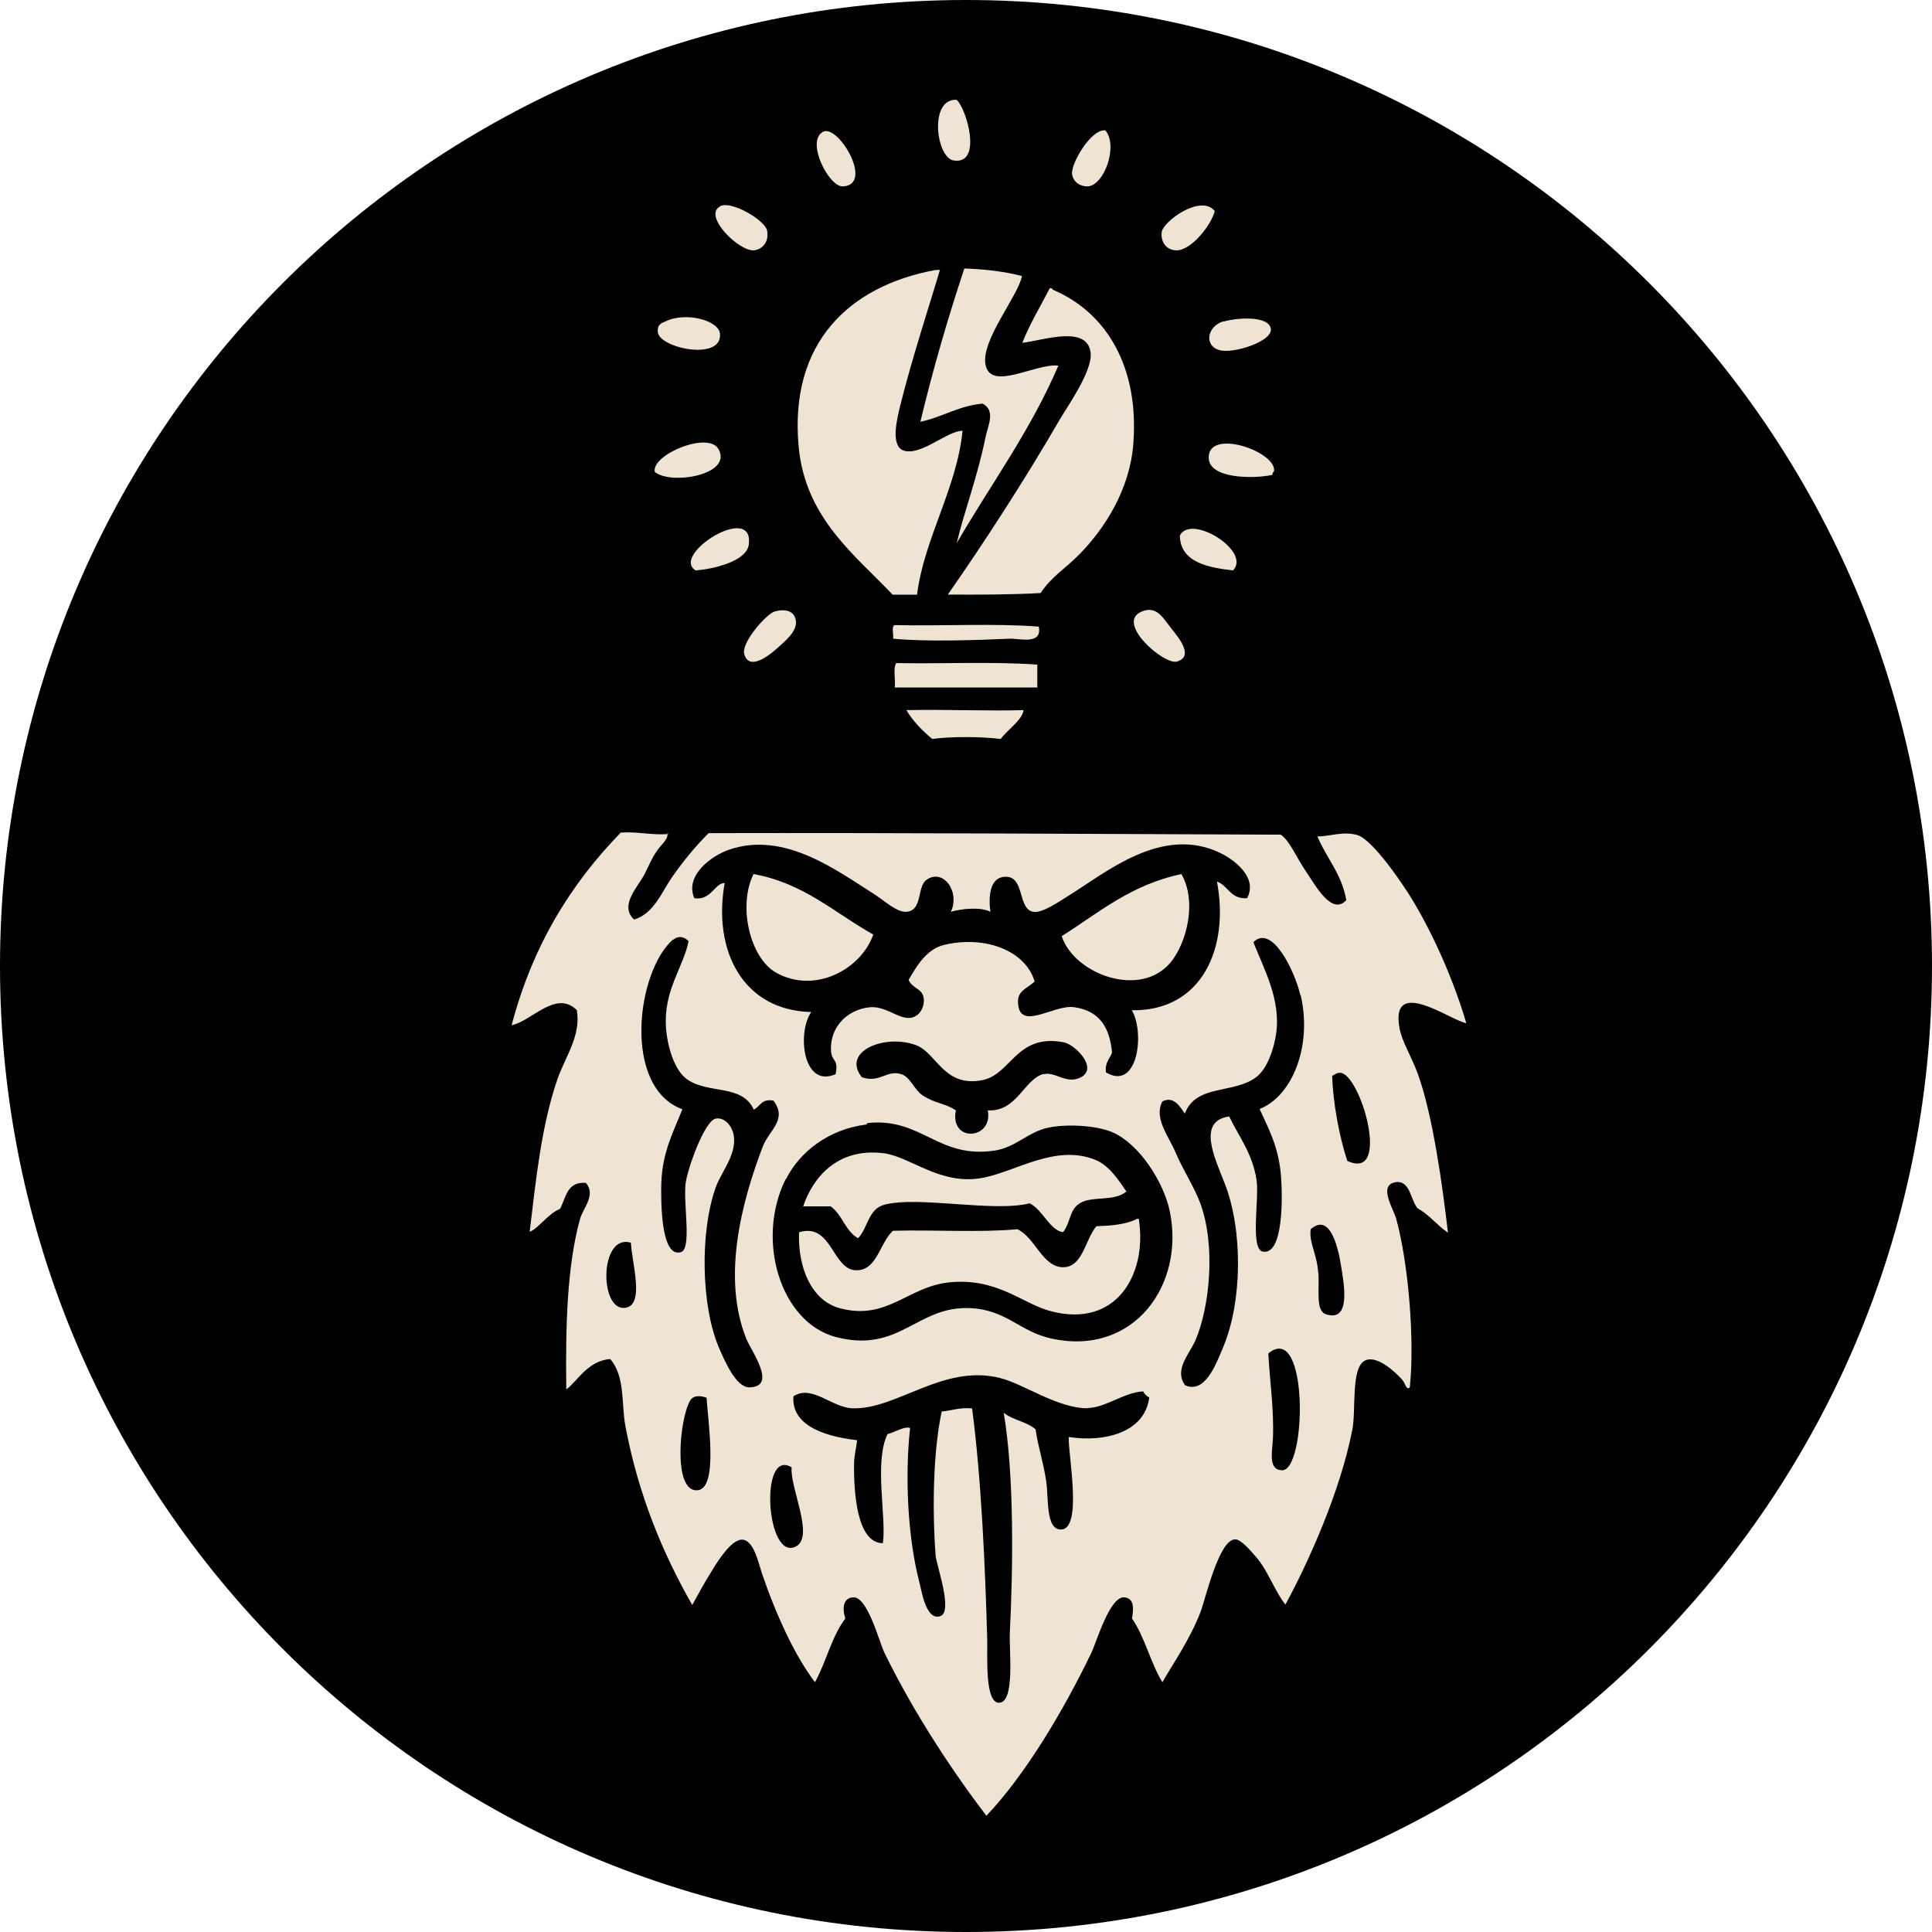 <?xml version="1.0" encoding="UTF-8"?>
<svg xmlns="http://www.w3.org/2000/svg" id="a" viewBox="0 0 139.3 139.3">
  <path d="M69.65,139.3c38.47,0,69.65-31.18,69.65-69.65S108.11,0,69.65,0,0,31.18,0,69.65s31.18,69.65,69.65,69.65Z"></path>
  <path d="M68.98,7.2c.73.67,1.87,4.7-.22,4.37-1.28-.2-1.79-4.51.22-4.37Z" fill="#efe4d3" fill-rule="evenodd"></path>
  <path d="M59.35,9.5c1.09-.56,3.7,3.83,1.42,3.94-1,.05-2.71-3.27-1.42-3.94Z" fill="#efe4d3" fill-rule="evenodd"></path>
  <path d="M79.7,9.4c.95,1.14-.11,4.03-1.31,4.04-.5,0-1-.3-1.09-.87-.12-.73,1.37-3.31,2.41-3.17h-.02Z" fill="#efe4d3" fill-rule="evenodd"></path>
  <path d="M51.92,14.87c.79-.44,3.25,1.01,3.39,1.76.17.93-.48,1.4-.98,1.42-1.06.06-3.67-2.49-2.41-3.17Z" fill="#efe4d3" fill-rule="evenodd"></path>
  <path d="M87.59,15.2c-.22.96-1.65,2.83-2.74,2.85-.79,0-1.17-.64-1.09-1.31.08-.76,2.82-2.78,3.83-1.52v-.02Z" fill="#efe4d3" fill-rule="evenodd"></path>
  <path d="M73.68,19.9c-.22,1.37-2.92,4.57-2.63,6.35.34,2.02,3.56-.06,5.26.11-2.01,4.7-4.87,8.56-7.33,12.8.51-2.18,1.51-4.81,2.08-7.65.16-.79.76-1.91-.22-2.41-1.76.17-2.89.98-4.48,1.31.92-3.83,1.99-7.5,3.17-11.05,1.52.05,2.92.22,4.15.54h-.02Z" fill="#efe4d3" fill-rule="evenodd"></path>
  <path d="M67.55,19.46h.22c-.79,2.68-1.98,6.25-2.85,9.74-.26,1.04-.72,2.94.22,3.28,1.21.44,3.17-1.43,4.26-1.42-.4,4.12-2.78,7.79-3.28,11.82h-1.76c-2.66-2.83-6.32-5.51-6.78-10.72-.67-7.41,3.61-11.53,9.85-12.69h.11l.02-.02Z" fill="#efe4d3" fill-rule="evenodd"></path>
  <path d="M75.01,42.76c-2.15.12-4.4.12-6.67.11,2.54-3.64,5.52-8.21,8.11-12.69.47-.81,2.3-3.38,2.19-4.7-.19-2.1-3.44-.93-4.93-.76.56-1.42,1.31-2.63,1.98-3.94.12-.02.2.03.22.11,3.84,1.62,6.25,5.55,5.8,11.15-.26,3.27-2.05,6.04-3.83,7.87-.95,1-2.07,1.65-2.85,2.85h-.02Z" fill="#efe4d3" fill-rule="evenodd"></path>
  <path d="M47.97,23.18c1.45-.72,3.84-.09,3.94.87.2,2.01-4.39,1.06-4.48-.11-.05-.59.3-.64.54-.76Z" fill="#efe4d3" fill-rule="evenodd"></path>
  <path d="M88.24,23.18c.99-.28,3.25-.44,3.39.54.12.9-2.75,1.82-3.72,1.52-1.15-.34-.84-1.76.33-2.08v.02Z" fill="#efe4d3" fill-rule="evenodd"></path>
  <path d="M47.21,34.02c-.25-1.24,3.84-2.94,4.59-1.65,1.07,1.87-3.45,2.63-4.59,1.65Z" fill="#efe4d3" fill-rule="evenodd"></path>
  <path d="M91.85,34.02c-.11,0-.08.14-.11.22-1.38.3-4.53.28-4.59-1.2-.09-2.24,5.03-.44,4.7.98Z" fill="#efe4d3" fill-rule="evenodd"></path>
  <path d="M50.16,41.13c-1.85-1.12,4.22-4.95,3.83-1.87-.16,1.23-2.58,1.77-3.83,1.87Z" fill="#efe4d3" fill-rule="evenodd"></path>
  <path d="M88.9,41.13c-1.51-.19-3.81-.47-3.83-2.52.81-1.59,5.18,1.14,3.83,2.52Z" fill="#efe4d3" fill-rule="evenodd"></path>
  <path d="M55.86,44.09c.39-.12,1.38-.26,1.52.65.14.81-.93,1.6-1.2,1.87-.47.44-2.15,1.91-2.52.54-.22-.81,1.57-2.86,2.19-3.06Z" fill="#efe4d3" fill-rule="evenodd"></path>
  <path d="M82.33,44.09c1.1-.45,1.54.5,2.19,1.31.53.65,1.56,1.96.33,2.3-.93.25-4.48-2.82-2.52-3.61Z" fill="#efe4d3" fill-rule="evenodd"></path>
  <path d="M74.9,45.18c.26,1.35-1.43.84-2.08.87-2.44.11-6.11.23-8.43,0,.06-.3-.14-.87.11-.98,3.42.08,7.16-.14,10.39.11h.02Z" fill="#efe4d3" fill-rule="evenodd"></path>
  <path d="M74.79,47.92v1.65h-10.28c.08-.54-.14-1.38.11-1.76,3.38.06,6.99-.12,10.17.11Z" fill="#efe4d3" fill-rule="evenodd"></path>
  <path d="M65.37,51.2c2.78-.06,5.97.08,8.43,0-.09.72-1.15,1.4-1.65,2.08-1.4-.17-3.53-.19-4.93,0-.72-.59-1.37-1.26-1.87-2.08h.02Z" fill="#efe4d3" fill-rule="evenodd"></path>
  <path d="M81.35,72.87c.95,1.65.44,5.86-1.87,4.48-.09-.72.26-.98.44-1.42-.16-1.73-.82-3.02-2.74-3.28-1.48-.2-3.95,1.77-4.04-.33-.05-.89.67-1.01,1.2-1.52-.65-2.22-3.59-3.36-6.56-2.63-1.26.31-2.01,1.63-2.52,2.52.33.68,1,.58,1.09,1.31.08.51-.22,1.35-.98,1.42-.82.08-1.79-.9-2.96-.76-1.66.2-2.86,1.52-2.74,3.17.06.78.54.5.33,1.65-2.36,1.04-2.78-3-1.76-4.48-4.93-.12-7.11-4.43-6.24-9.3-.68-.03-.96,1.29-2.19,1.09-.72-1.62,1.2-3.05,2.52-3.5,3.98-1.35,7.75,1.51,10.39,3.17.76.48,1.71,1.38,2.41,1.31,1.15-.12.73-1.79,1.42-2.3,1.18-.86,2.44.86,1.76,2.3.78-.22,2.12-.37,2.85,0-.11-.79-.19-2.61,1.2-2.52,1.24.09.78,2.29,1.87,2.52.65.14,1.9-.75,2.63-1.2,2.63-1.63,6.66-5.04,10.83-3.06,1.04.5,2.77,1.79,1.98,3.28-1.21.09-1.34-.92-2.19-1.2.92,4.82-1.09,9.37-6.13,9.3l.03-.02ZM54.32,63.02c-1.15,2.33-.22,6.07,1.63,7.11,2.82,1.57,6.13-.25,7-2.74-2.77-1.57-4.96-3.72-8.65-4.37h.02ZM76.53,67.5c.9,2.74,5.68,4.53,7.87,1.87,1.14-1.38,1.91-4.34.76-6.35-3.62.75-5.96,2.78-8.65,4.48h.02Z" fill-rule="evenodd"></path>
  <path d="M62.96,67.39c-.87,2.49-4.2,4.31-7,2.74-1.87-1.04-2.78-4.79-1.63-7.11,3.67.67,5.86,2.82,8.65,4.37h-.02Z" fill="#efe4d3" fill-rule="evenodd"></path>
  <path d="M85.18,63.02c1.15,2.01.37,4.96-.76,6.35-2.19,2.66-6.97.87-7.87-1.87,2.68-1.7,5.02-3.73,8.65-4.48h-.02Z" fill="#efe4d3" fill-rule="evenodd"></path>
  <path d="M49.4,67.83c-.4,1.93-1.84,3.56-1.63,6.24.09,1.31.59,3.06,1.52,3.72,1.54,1.09,3.97.31,4.81,2.19.47-.23.56-.82,1.42-.65,1.03,1.37-.33,2.15-.76,3.28-1.52,3.94-2.99,9.43-1.2,13.89.36.89,2.27,3.48.22,3.5-.96,0-1.77-1.87-2.19-2.85-1.28-2.97-1.4-8.34-.22-11.61.37-1.04,1.4-2.19,1.31-3.5-.05-.79-.65-1.52-1.31-1.42-.81.12-2.07,3.67-2.19,4.7-.17,1.49.47,4.67-.33,4.93-1.45.47-1.46-3.61-1.42-4.93.06-2.29.95-3.84,1.52-5.37-4.36-1.59-3.31-9.99-.65-12.26.3-.25.7-.3,1.09.11l.02.02Z" fill-rule="evenodd"></path>
  <path d="M90.55,79.98c.61,1.34,1.35,2.63,1.52,4.7.14,1.57.2,5.9-1.31,5.58-.9-.19-.23-3.81-.43-5.15-.3-1.94-1.34-3.24-1.98-4.59-2.36.31-1.03,3.06-.33,4.82,1.31,3.31,1.29,8.49-.11,11.82-.48,1.14-1.29,3.39-2.74,2.74-.82-1.12.33-2.26.76-3.28.98-2.32,1.48-6.71.33-9.85-.44-1.18-1.24-2.41-1.76-3.61-.51-1.23-1.6-2.49-.98-3.72.86-.44,1.31.42,1.63.87.79-2.15,3.52-1.38,5.15-2.63.81-.62,1.26-2.04,1.42-3.06.37-2.49-.87-4.73-1.63-6.67,1.34-1.31,2.97,2.04,3.39,3.83.86,3.67-.59,7.28-2.96,8.21l.02-.02Z" fill-rule="evenodd"></path>
  <path d="M70.96,80.08c.4,2.13-2.77,2.35-2.3,0-.79-.53-1.54-.5-2.41-1.09-.59-.42-.89-1.32-1.52-1.52-1.06-.34-1.54.68-2.85.22-1.51-1.88,1.71-3.16,3.94-2.3,1.46.56,1.99,3.02,4.7,2.52,2.15-.39,2.46-3.39,5.91-2.74.9.17,2.71,2.08.98,2.63-.9.28-1.65-.51-2.41-.33-1.43.36-1.91,2.74-4.04,2.63l.02-.02Z" fill-rule="evenodd"></path>
  <path d="M96.89,83.7c-.58-1.77-1.04-4.2-1.09-6.13.17-.06.3-.2.54-.22,1.46-.06,3.78,7.87.54,6.35Z" fill-rule="evenodd"></path>
  <path d="M62.2,81.07s.05-.11.11-.11c3.9-.4,5.07,2.63,9.19,1.98,1.49-.23,2.38-1.34,3.83-1.65,1.26-.26,3.39-.19,4.59.33,1.93.82,3.72,3.56,4.15,5.69,1.1,5.27-2.55,10.5-8.54,9.19-2.3-.5-3.2-2.05-5.8-2.19-3.89-.22-5.1,3.3-9.74,2.08-4-1.06-5.79-7.02-3.61-11.39.98-1.98,3.08-3.61,5.8-3.94h.02ZM78.94,83.59c-2.82-1.09-5.62.84-7.98,1.31-3.11.62-5.24-1.51-7.22-1.76-3.41-.42-5.13,1.84-5.8,3.83h1.98c.82.59,1.06,1.79,1.98,2.3.68-.73.73-2.1,1.87-2.41,2.46-.67,7.89.56,10.5-.11.96.47,1.46,1.96,2.41,2.08.56-.73.44-1.59,1.2-2.08.93-.59,2.46-.08,3.39-.87-.54-.78-1.24-1.9-2.3-2.3l-.02.02ZM60.55,94.31c3.41.92,4.87-1.56,7.87-1.87,3.47-.36,5.26,1.54,7.33,2.08,4.78,1.24,6.92-2.74,6.35-6.57,0-.06-.02-.12-.11-.11-.76.4-1.8.53-2.96.54-.82,1.03-.98,2.96-2.41,2.96s-1.99-2.13-3.28-2.74c-2.77.25-6.02.05-8.98.11-.95.9-1.14,2.86-2.63,2.85-1.77-.02-1.74-3.47-4.15-2.74-.09,2.57.9,4.92,2.96,5.48h.02Z" fill-rule="evenodd"></path>
  <path d="M81.24,85.89c-.93.79-2.46.3-3.39.87-.76.48-.64,1.35-1.2,2.08-.95-.12-1.45-1.6-2.41-2.08-2.61.67-8.06-.56-10.5.11-1.14.31-1.17,1.68-1.87,2.41-.92-.51-1.14-1.71-1.98-2.3h-1.98c.67-1.99,2.4-4.25,5.8-3.83,1.98.25,4.11,2.38,7.22,1.76,2.38-.48,5.16-2.4,7.98-1.31,1.06.4,1.76,1.52,2.3,2.3l.02-.02Z" fill="#efe4d3" fill-rule="evenodd"></path>
  <path d="M57.6,88.85c2.41-.73,2.38,2.72,4.15,2.74,1.49,0,1.66-1.94,2.63-2.85,2.96-.08,6.19.14,8.98-.11,1.29.61,1.8,2.72,3.28,2.74,1.43,0,1.57-1.93,2.41-2.96,1.14-.03,2.19-.14,2.96-.54.09-.02.11.05.11.11.58,3.83-1.57,7.81-6.35,6.56-2.07-.54-3.86-2.43-7.33-2.08-3,.31-4.46,2.77-7.87,1.87-2.05-.54-3.05-2.91-2.96-5.48h-.02Z" fill="#efe4d3" fill-rule="evenodd"></path>
  <path d="M94.26,88.63c1.32-1.17,1.93,1,2.19,2.63.2,1.24.76,4.11-1.09,3.5-.78-.25-.47-1.8-.54-2.96-.11-1.48-.67-2.15-.55-3.17h-.01Z" fill-rule="evenodd"></path>
  <path d="M45.24,89.61c.06,1.45,1.04,4.54-.44,4.7-1.85.2-1.84-5.4.44-4.7Z" fill-rule="evenodd"></path>
  <path d="M91.2,97.59c2.94-2.38,2.77,8.49.98,8.43-1.01-.03-.7-1.32-.65-2.3.09-2.1-.25-4.29-.33-6.13Z" fill-rule="evenodd"></path>
  <path d="M82.22,100.33c.09.19.25.34.44.44-.3,2.54-3.25,3.25-5.8,2.85-.08,1.17,1.01,6.61-.54,6.67-1.15.05-.92-2.33-1.09-3.5-.23-1.46-.61-2.5-.76-3.72-.62-.54-1.66-.67-2.3-1.2.76,4.54.67,11.28.44,15.87-.06,1.21.37,4.98-.76,5.04-1.06.05-.84-3.36-.87-4.59-.14-5.04-.44-11.54-1.09-16.63-.89-.09-1.45.16-2.19.22-.59,2.78-.7,6.88-.44,10.39.06.75,1.28,4.09.33,4.37-1.06.33-1.35-1.82-1.52-2.52-.81-3.14-1.04-7.5-.65-11.04-.4-.16-1.14.31-1.63.44-.98,2.05-.06,5.94-.33,7.87-1.9,0-2.12-3.69-2.08-5.8,0-.62.17-1.15.22-1.63-1.88-.22-4.79-.89-4.59-3.17,1.35-.86,2.75.82,4.26.87,3.22.09,6.5-3.21,10.61-2.19,1.74.44,4.14,2.18,6.35,2.19,1.29,0,2.64-1.14,4.04-1.2l-.02-.02Z" fill-rule="evenodd"></path>
  <path d="M50.7,100.76c.06,1.57.87,6.53-.65,6.67-1.82.17-1.32-5.2-.54-6.46.23-.37.68-.4,1.2-.22Z" fill-rule="evenodd"></path>
  <path d="M56.83,105.8c-.14,1.4,1.65,4.96.33,5.69-2.16,1.18-2.69-7.16-.33-5.69Z" fill-rule="evenodd"></path>
  <path d="M48.11,60.06c.12.44-.44.82-.76,1.31-.34.48-.58,1.07-.87,1.65-.5.95-1.85,2.27-.76,3.28,1.43-.42,1.99-1.99,2.74-3.06.82-1.18,1.66-2.19,2.63-3.17,14.05-.03,27.43.06,41.26.11.65.45,1.1,1.62,1.87,2.74.68,1.01,1.83,3.1,2.85,1.98-.33-1.9-1.43-3.02-2.08-4.59.86,0,1.85-.39,2.85-.11,1.14.31,3.35,3.62,3.94,4.59,1.66,2.72,3.13,6.18,3.94,8.98-1.09-.17-5.48-3.42-4.82.33.19,1.03.87,2.08,1.31,3.28,1.1,3,1.8,8.15,2.19,11.5-.78-.53-1.34-1.29-2.19-1.76-.53-.62-.53-2.1-1.65-1.87-1.18.25-.08,1.93.11,2.63.87,3.17,1.34,8.67.98,12.15-.26.25-.34-.33-.54-.54-.45-.5-1.74-1.76-2.63-1.42-1.12.44-.68,3.55-.98,5.04-.87,4.43-3.13,9.47-4.82,12.58-.73-.89-1.26-2.44-2.08-3.39-.33-.37-1.09-1.31-1.53-1.31-1.18-.03-2.16,4.33-2.52,5.26-.78,2.01-2.01,3.75-2.74,5.04-.86-1.4-1.26-3.25-2.19-4.59.14-.83.12-1.45-.54-1.53-1.06-.12-2.01,3.22-2.41,4.04-2.07,4.28-4.78,8.79-7.55,11.71-2.43-3.19-5.2-7.36-7.33-11.71-.42-.86-1.24-4.15-2.3-4.04-.67.06-.79.73-.54,1.53-.98,1.27-1.38,3.14-2.19,4.59-1.45-1.91-2.8-4.84-3.83-7.87-.25-.75-.58-2.38-1.42-2.41-.75-.02-1.7,1.46-2.08,2.08-.65,1.03-1.03,1.76-1.52,2.63-2.1-3.67-3.89-7.93-4.82-12.91-.3-1.59,0-3.55-1.09-4.82-1.62.11-2.38,1.62-3.17,2.19-.06-4.53.05-8.85.98-12.26.25-.87,1.17-1.74.44-2.63-1.37-.12-1.43,1.04-1.87,1.87-.86.34-1.57,1.43-2.19,1.65.47-3.95.86-7.64,1.98-10.94.56-1.65,1.74-3.17,1.42-5.04-1.51-1.49-3.24.79-4.7,1.09,1.51-5.76,4.29-10.22,7.87-13.89,1.24-.08,2.15.19,3.39.11l.03-.06ZM87.73,63.56c.84.28.97,1.29,2.19,1.2.79-1.49-.92-2.78-1.98-3.28-4.17-1.98-8.2,1.43-10.83,3.06-.73.45-1.98,1.34-2.63,1.2-1.09-.22-.61-2.43-1.87-2.52-1.38-.09-1.32,1.73-1.2,2.52-.73-.37-2.07-.22-2.85,0,.68-1.45-.56-3.16-1.76-2.3-.7.5-.26,2.18-1.42,2.3-.7.08-1.63-.82-2.41-1.31-2.64-1.66-6.41-4.53-10.39-3.17-1.32.45-3.22,1.88-2.52,3.5,1.21.2,1.49-1.12,2.19-1.09-.87,4.87,1.31,9.18,6.24,9.3-1.03,1.48-.61,5.52,1.76,4.48.22-1.14-.26-.86-.33-1.65-.12-1.65,1.07-2.97,2.74-3.17,1.17-.14,2.12.86,2.96.76.76-.08,1.06-.9.98-1.42-.11-.73-.76-.64-1.09-1.31.51-.89,1.26-2.21,2.52-2.52,2.99-.73,5.91.4,6.57,2.63-.54.51-1.24.64-1.2,1.52.09,2.12,2.57.12,4.04.33,1.91.26,2.58,1.56,2.74,3.28-.17.45-.53.72-.44,1.42,2.29,1.37,2.82-2.83,1.87-4.48,5.04.08,7.05-4.48,6.13-9.3l-.03.02ZM48.55,67.72c-2.66,2.27-3.7,10.67.65,12.26-.59,1.51-1.46,3.08-1.52,5.37-.03,1.31-.03,5.38,1.42,4.93.79-.25.16-3.44.33-4.93.12-1.04,1.37-4.57,2.19-4.7.67-.11,1.26.62,1.31,1.42.08,1.31-.93,2.46-1.31,3.5-1.18,3.27-1.06,8.63.22,11.61.42.96,1.23,2.86,2.19,2.85,2.05-.03.14-2.61-.22-3.5-1.79-4.46-.31-9.96,1.2-13.89.44-1.14,1.79-1.91.76-3.28-.86-.17-.96.42-1.42.65-.84-1.87-3.27-1.1-4.81-2.19-.93-.65-1.43-2.41-1.52-3.72-.19-2.68,1.23-4.31,1.63-6.24-.39-.4-.81-.36-1.09-.11l-.02-.02ZM93.76,71.76c-.42-1.79-2.05-5.15-3.39-3.83.76,1.94,2.02,4.18,1.63,6.67-.16,1.03-.61,2.44-1.42,3.06-1.63,1.24-4.34.48-5.15,2.63-.33-.45-.78-1.31-1.63-.87-.62,1.24.47,2.49.98,3.72.51,1.2,1.32,2.43,1.76,3.61,1.15,3.14.65,7.53-.33,9.85-.44,1.03-1.59,2.16-.76,3.28,1.45.65,2.26-1.6,2.74-2.74,1.4-3.33,1.42-8.49.11-11.82-.68-1.76-2.04-4.5.33-4.82.64,1.37,1.68,2.64,1.97,4.59.2,1.34-.47,4.96.44,5.15,1.51.31,1.45-4.01,1.31-5.58-.19-2.07-.93-3.36-1.53-4.7,2.36-.93,3.81-4.54,2.96-8.21v.02ZM75.26,77.45c.76-.19,1.51.61,2.41.33,1.73-.54-.08-2.46-.98-2.63-3.45-.65-3.76,2.35-5.91,2.74-2.72.5-3.24-1.94-4.7-2.52-2.24-.86-5.44.42-3.94,2.3,1.31.45,1.79-.56,2.85-.22.64.2.93,1.12,1.52,1.52.87.59,1.62.56,2.41,1.09-.47,2.35,2.71,2.13,2.3,0,2.13.11,2.61-2.27,4.04-2.63l-.02.02ZM96.59,77.35c-.25,0-.37.16-.54.22.06,1.93.51,4.36,1.09,6.13,3.24,1.52.92-6.41-.54-6.35ZM56.65,85.01c-2.18,4.37-.39,10.33,3.61,11.39,4.64,1.21,5.85-2.29,9.74-2.08,2.6.14,3.5,1.68,5.8,2.19,5.97,1.31,9.65-3.9,8.54-9.19-.45-2.13-2.22-4.87-4.15-5.69-1.21-.51-3.33-.59-4.59-.33-1.45.3-2.33,1.4-3.83,1.65-4.12.65-5.29-2.38-9.19-1.98-.06,0-.11.11-.11.11-2.72.33-4.82,1.98-5.8,3.94h-.02ZM95.06,91.8c.08,1.15-.22,2.71.54,2.96,1.85.61,1.29-2.26,1.09-3.5-.26-1.63-.87-3.78-2.19-2.63-.12,1.03.44,1.68.55,3.17h.01ZM45.05,94.3c1.48-.16.5-3.25.44-4.7-2.27-.68-2.29,4.9-.44,4.7ZM91.78,103.71c-.05.97-.36,2.26.65,2.3,1.79.06,1.94-10.81-.98-8.43.08,1.82.42,4.03.33,6.13ZM78.43,101.54c-2.21,0-4.6-1.76-6.35-2.19-4.11-1.01-7.41,2.29-10.61,2.19-1.51-.05-2.91-1.73-4.26-.87-.19,2.29,2.71,2.96,4.59,3.17-.05.5-.2,1.03-.22,1.63-.03,2.1.19,5.79,2.08,5.8.26-1.93-.65-5.83.33-7.87.5-.12,1.23-.59,1.63-.44-.39,3.56-.16,7.9.65,11.05.19.7.48,2.85,1.52,2.52.95-.3-.26-3.64-.33-4.37-.26-3.51-.16-7.61.44-10.39.73-.06,1.29-.31,2.19-.22.67,5.09.95,11.59,1.09,16.63.03,1.23-.19,4.64.87,4.59,1.15-.05.7-3.81.76-5.04.23-4.59.33-11.33-.44-15.87.64.53,1.68.65,2.3,1.2.16,1.21.54,2.27.76,3.72.19,1.17-.06,3.55,1.09,3.5,1.56-.06.47-5.51.54-6.67,2.55.4,5.49-.31,5.8-2.85-.19-.09-.34-.25-.44-.44-1.4.08-2.75,1.21-4.04,1.2h.02ZM49.76,100.99c-.76,1.26-1.28,6.63.54,6.46,1.52-.14.72-5.1.65-6.67-.53-.19-.98-.16-1.2.22ZM57.41,111.49c1.32-.73-.48-4.28-.33-5.69-2.36-1.46-1.84,6.88.33,5.69Z" fill="#efe4d3" fill-rule="evenodd"></path>
</svg>
